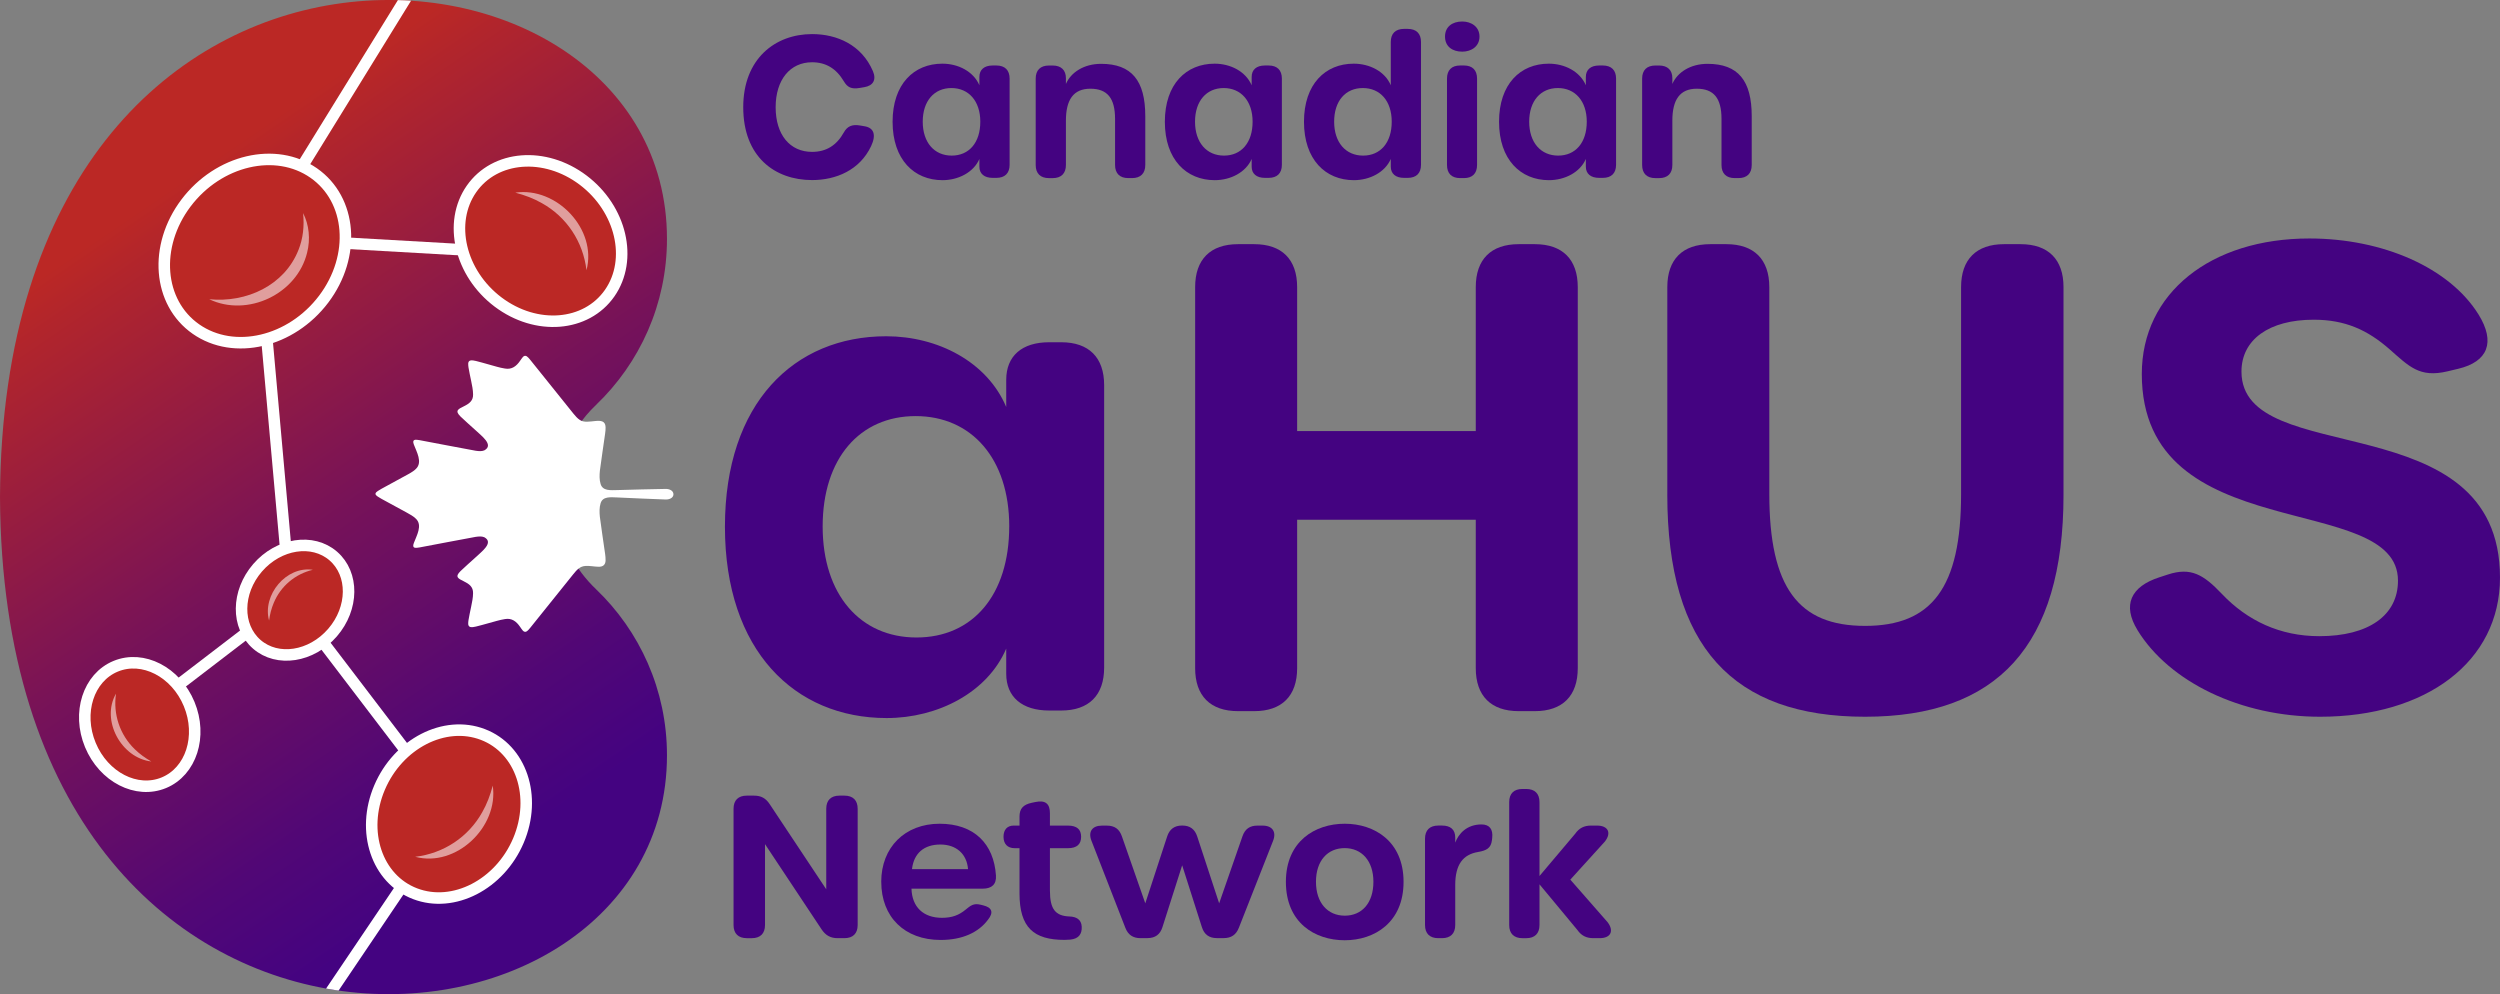 <?xml version="1.0" encoding="UTF-8"?>
<svg id="Layer_2" data-name="Layer 2" xmlns="http://www.w3.org/2000/svg" xmlns:xlink="http://www.w3.org/1999/xlink" viewBox="0 0 1086.06 431.89">
  <rect x="0" y="0" width="1086.06" height="431.89" fill="#808080" stroke="none"/>
  <defs>
    <style>
      .cls-1 {
        fill: #fff;
      }

      .cls-2, .cls-3, .cls-4 {
        fill: none;
      }

      .cls-2, .cls-5 {
        stroke-miterlimit: 10;
        stroke-width: 5px;
      }

      .cls-2, .cls-5, .cls-4 {
        stroke: #fff;
      }

      .cls-6 {
        opacity: .55;
      }

      .cls-7 {
        clip-path: url(#clippath-1);
      }

      .cls-8 {
        fill: #440381;
      }

      .cls-5 {
        fill: #bb2825;
      }

      .cls-4 {
        stroke-linecap: round;
        stroke-linejoin: round;
      }

      .cls-9 {
        fill: url(#linear-gradient);
      }
    </style>
    <linearGradient id="linear-gradient" x1="49.45" y1="49.08" x2="279.48" y2="386.45" gradientUnits="userSpaceOnUse">
      <stop offset=".1" stop-color="#bb2825"/>
      <stop offset=".15" stop-color="#b1252c"/>
      <stop offset=".49" stop-color="#761259"/>
      <stop offset=".75" stop-color="#510776"/>
      <stop offset=".88" stop-color="#440381"/>
    </linearGradient>
    <clipPath id="clippath-1">
      <path class="cls-3" d="M289.75,328.1C289.75,471.48,1.35,494.03,0,215.95,1.35-62.14,289.75-39.6,289.75,103.78c.5,63.36-46.09,66.2-48.76,112.16,2.62,45.75,49.38,49.14,48.76,112.16Z"/>
    </clipPath>
  </defs>
  <g id="Layer_1-2" data-name="Layer 1">
    <g>
      <path class="cls-9" d="M289.75,328.1C289.75,471.48,1.35,494.03,0,215.95,1.35-62.14,289.75-39.6,289.75,103.78c0,28.38-11.85,54-30.87,72.17-6.12,5.85-10.81,12.9-13.86,20.61-2.42,6.13-3.8,12.67-4.03,19.38.3,8.85,2.61,17.44,6.69,25.15,2.88,5.47,6.65,10.49,11.2,14.83,19.02,18.18,30.87,43.79,30.87,72.17Z"/>
      <path class="cls-1" d="M163.09,214.52c.07.52.51.85,1,1.2.5.33,1.06.67,1.64.99,2.96,1.63,7.6,4.13,11.02,6,1.36.77,2.87,1.56,3.93,2.64,3.01,2.86.24,7.46-.9,10.55-.94,2.49.78,2.2,2.49,1.92,7.06-1.29,17.35-3.35,24.41-4.6,1.33-.17,2.52-.31,3.7.16,4.4,2.38-1.38,6.41-4,8.95-2.02,1.86-4.34,3.85-6.27,5.72-2.61,2.56-1.18,3.24,1.45,4.52,2.25,1.1,4.04,2.39,3.95,5.14,0,1.89-.43,3.88-.81,5.75-.42,2.08-.92,4.3-1.17,5.91-.11,1.04-.47,2.58.74,3.01.79.19,1.69-.01,2.51-.19,1.54-.36,3.57-.95,5.47-1.47,2.34-.61,4.79-1.43,7.14-1.78,2.94-.53,4.96,1.05,6.52,3.34.83,1.09,1.52,2.77,2.9,2.01.55-.37,1.11-1.02,1.59-1.62,4.45-5.55,14.02-17.46,18.72-23.31,1.46-1.79,2.83-3.39,5.3-3.5,1.6-.13,3.83.32,5.49.35,2.02.09,3.13-.83,3.17-2.74.03-.88-.08-1.89-.2-2.82-.73-5.41-1.62-10.74-2.29-16.17-.19-1.88-.24-4.04.31-5.78.88-3.16,4.45-2.68,7.07-2.6,6.1.24,15.65.76,21.25.9,1.54.03,3.32-.64,3.35-2.27-.04-1.64-1.8-2.34-3.35-2.33-5.57.03-15.12.38-21.2.51-2.63.03-6.22.48-7.11-2.69-.55-1.73-.5-3.89-.3-5.76.67-5.4,1.55-10.69,2.27-16.08.13-.93.24-1.94.2-2.82-.19-5.44-7.76-.61-11.22-3.15-1.03-.65-1.9-1.7-2.74-2.71-4.72-5.88-14.3-17.81-18.74-23.34-.46-.59-1.02-1.23-1.54-1.58-1.38-.81-2.09.93-2.9,1.97-1.58,2.31-3.59,3.89-6.54,3.36-2.35-.34-4.79-1.17-7.13-1.79-1.9-.53-3.96-1.13-5.5-1.5-.81-.18-1.71-.39-2.5-.19-1.22.41-.84,1.99-.74,3.01.25,1.6.74,3.82,1.17,5.91.38,1.88.81,3.87.82,5.76.11,2.77-1.69,4.06-3.95,5.17-2.55,1.26-4.1,1.92-1.48,4.49,1.92,1.87,4.24,3.86,6.26,5.71,2.59,2.51,8.46,6.6,4.04,8.98-1.17.47-2.34.34-3.66.17-7.06-1.25-17.35-3.31-24.44-4.61-1.65-.27-3.45-.59-2.49,1.92,1.14,3.09,3.9,7.7.9,10.55-.74.78-1.79,1.41-2.78,2-3.74,2.09-8.81,4.79-12.16,6.64-.58.32-1.14.65-1.64.99-.5.34-.94.68-1,1.2h0Z"/>
      <g class="cls-7">
        <g>
          <line class="cls-2" x1="126.09" y1="260.36" x2="112.01" y2="103.45"/>
          <line class="cls-2" x1="59.28" y1="311.54" x2="126.09" y2="260.36"/>
          <line class="cls-2" x1="238.68" y1="110.67" x2="112.01" y2="103.45"/>
          <line class="cls-2" x1="196.49" y1="352.68" x2="80.35" y2="524.73"/>
          <line class="cls-2" x1="196.49" y1="352.68" x2="126.09" y2="260.36"/>
          <line class="cls-2" x1="207.16" y1="-50.8" x2="112.01" y2="103.45"/>
        </g>
      </g>
      <path class="cls-8" d="M314.93,228.81c0-53.81,30.09-82.73,70.06-82.73,22.43,0,43.82,11.09,52.14,30.72v-11.79c0-10.36,6.81-16.33,18.66-16.33h5.22c12.04,0,18.66,6.62,18.66,18.65v122.68c0,12.04-6.62,18.66-18.66,18.66h-5.22c-11.76,0-18.66-5.88-18.66-15.96v-10.95c-8.13,19.07-29.71,30.18-51.95,30.18-39.88,0-70.25-29.22-70.25-83.12ZM438.44,228.71c0-29.54-16.45-47.95-40.67-47.95s-40.39,18.32-40.39,47.95,16.36,48.23,40.76,48.23,40.29-18.41,40.29-48.23Z"/>
      <path class="cls-8" d="M519.2,290.28V124.73c0-12.04,6.62-18.66,18.66-18.66h6.99c12.04,0,18.66,6.63,18.66,18.66v62.53h77.6v-62.53c0-12.04,6.62-18.66,18.66-18.66h6.99c12.04,0,18.66,6.63,18.66,18.66v165.55c0,12.04-6.62,18.66-18.66,18.66h-6.99c-12.04,0-18.66-6.62-18.66-18.66v-64.49h-77.6v64.49c0,12.04-6.62,18.66-18.66,18.66h-6.99c-12.04,0-18.66-6.62-18.66-18.66Z"/>
      <path class="cls-8" d="M724.32,214.79v-90.06c0-12.04,6.62-18.66,18.66-18.66h6.99c12.04,0,18.66,6.63,18.66,18.66v89.78c0,40.76,12.62,57.39,41.61,57.39s41.7-16.64,41.7-57.11v-90.06c0-12.04,6.63-18.66,18.66-18.66h7.18c12.04,0,18.66,6.63,18.66,18.66v90.25c0,65.67-28.86,96.39-86.21,96.39s-85.92-30.35-85.92-96.58Z"/>
      <path class="cls-8" d="M928.58,273.73c-6.66-10.86-2.94-18.89,9.44-22.92l3.77-1.23c9.9-3.22,15.38-.08,23.42,8.4,11.12,11.73,25.38,18.39,42.35,18.39,21.41,0,34.18-9.01,34.18-24.12,0-39.45-111.29-13.64-111.29-89.77,0-35.13,29.86-58.88,72.79-58.88,31.95,0,60.96,12.74,73.54,33.1,7.37,11.94,4.07,20.43-8.87,23.51l-4.66,1.11c-12.16,2.9-16.7-2.16-25.12-9.55-9.65-8.48-19.43-12.88-32.99-12.88-19.38,0-31.39,8.63-31.39,22.54,0,43,112.31,13.06,112.31,89.52,0,36.48-32.04,60.42-78.15,60.42-34.53,0-65.56-15.17-79.34-37.63Z"/>
      <g>
        <path class="cls-8" d="M324.43,407.56c-3.71,0-5.76-2.02-5.76-5.7v-50.52c0-3.67,2.04-5.7,5.76-5.7h3.08c3.14,0,5.17,1.11,6.94,3.82l24.49,36.88v-35c0-3.67,2.04-5.7,5.76-5.7h2.13c3.71,0,5.76,2.02,5.76,5.7v50.52c0,3.67-2.04,5.7-5.76,5.7h-2.97c-3.14,0-5.25-1.28-6.94-3.81l-24.58-37.03v35.15c0,3.67-2.04,5.7-5.76,5.7h-2.16Z"/>
        <path class="cls-8" d="M382.83,383.1c0-15.05,10.35-25.25,25.36-25.25s23.57,8.72,24.48,22.51c.25,3.79-1.79,5.7-5.76,5.7h-30.94c.23,8.01,5.19,12.66,13.24,12.66,4.47,0,7.41-1.2,10.22-3.5,2.15-1.76,3.48-2.92,6.47-2.21l1.19.29c3.95.95,4.61,3.13,2.13,6.23-4.2,5.65-11.28,8.81-20.61,8.81-15.59,0-25.77-9.92-25.77-25.25ZM420.54,377.58c-.52-6.53-5.02-10.7-12.03-10.7s-11.51,3.71-12.32,10.7h24.35,0Z"/>
        <path class="cls-8" d="M442.9,388.06v-19.59h-2.12c-3.11,0-4.83-1.88-4.83-4.95s1.61-4.87,4.43-4.87h2.52v-3.93c0-3.42,1.6-5.19,5.36-5.98l1.52-.32c4.42-.93,6.33.79,6.33,4.87v5.37h7.79c4,0,5.76,1.71,5.76,4.87s-1.76,4.95-5.76,4.95h-7.79v18.42c0,8.08,2.39,11.02,8.53,11.24,3.11.11,5.12,1.46,5.28,4.39.18,3.21-1.3,5.3-4.95,5.66-.85.08-1.7.12-2.48.12-13.43,0-19.6-5.33-19.6-20.24Z"/>
        <path class="cls-8" d="M495.48,407.56c-3.25,0-5.4-1.41-6.59-4.47l-14.73-37.84c-1.54-3.96.34-6.58,4.55-6.58h2.13c3.37,0,5.42,1.46,6.54,4.66l10.16,29.1,9.5-29.04c1.03-3.15,3.13-4.75,6.47-4.75h.13c3.33,0,5.43,1.6,6.46,4.75l9.53,29.04,10.12-29.11c1.11-3.2,3.17-4.66,6.54-4.66h2.19c4.26,0,6.11,2.7,4.58,6.6l-14.88,37.81c-1.2,3.04-3.31,4.47-6.57,4.47h-2.97c-3.37,0-5.5-1.58-6.51-4.75l-8.57-26.88-8.57,26.88c-1.01,3.17-3.14,4.75-6.51,4.75h-3Z"/>
        <path class="cls-8" d="M558.62,383.1c0-17.62,12.65-25.25,25.56-25.25s25.56,7.63,25.56,25.25-12.6,25.37-25.56,25.37-25.56-7.58-25.56-25.37ZM596.64,383.07c0-9.16-5.13-14.63-12.49-14.63s-12.46,5.42-12.46,14.63,5.13,14.72,12.52,14.72,12.43-5.45,12.43-14.72Z"/>
        <path class="cls-8" d="M648.25,364.02l-.11.95c-.4,3.53-2.46,4.54-6.03,5.15-6.54,1.1-9.92,5.42-9.92,14.37v17.37c0,3.67-2.04,5.7-5.76,5.7h-1.61c-3.71,0-5.76-2.02-5.76-5.7v-37.52c0-3.67,2.04-5.7,5.76-5.7h1.61c3.71,0,5.76,1.73,5.76,5.24v2.17c1.44-3.85,5-7.9,11.41-7.9,3.53,0,5.07,2.17,4.65,5.87Z"/>
        <path class="cls-8" d="M694.94,407.56h-2.76c-3.11,0-5.23-1.13-6.97-3.61l-16.42-19.78v17.7c0,3.67-2.04,5.7-5.76,5.7h-1.64c-3.71,0-5.76-2.02-5.76-5.7v-53.43c0-3.67,2.04-5.69,5.76-5.69h1.64c3.71,0,5.76,2.02,5.76,5.69v32.12l15.5-18.35c1.73-2.46,3.86-3.56,6.91-3.56h2.56c4.87,0,6.39,3.16,3.45,6.92l-15.03,16.57,16.21,18.5c2.88,3.82,1.36,6.92-3.45,6.92Z"/>
      </g>
      <path class="cls-4" d="M213.36,383.67l-.64-3.18"/>
      <g>
        <ellipse class="cls-5" cx="128.19" cy="260.72" rx="25.37" ry="21.52" transform="translate(-152.84 187.02) rotate(-49.12)"/>
        <ellipse class="cls-5" cx="60.73" cy="314.73" rx="23.23" ry="27.38" transform="translate(-115.79 47.18) rotate(-22.49)"/>
        <path class="cls-5" d="M264.85,127.36c-10.2,14.62-31.9,16.34-48.48,3.84-16.57-12.5-21.74-34.5-11.54-49.12s31.9-16.34,48.48-3.84c16.57,12.5,21.74,34.5,11.54,49.12Z"/>
        <path class="cls-5" d="M85.14,142.97c-16.52-11.52-18.46-36.04-4.34-54.77,14.13-18.72,38.97-24.56,55.49-13.03,16.52,11.52,18.46,36.04,4.34,54.77-14.13,18.72-38.97,24.56-55.49,13.03Z"/>
        <g class="cls-6">
          <path class="cls-1" d="M90.91,130c16.17,1.59,32.67-5.97,38.77-21.46,1.95-4.87,2.59-10.31,1.98-15.98,2.63,5.07,3.24,11.34,1.77,17.15-4.36,18.04-25.88,28.22-42.53,20.29h0Z"/>
        </g>
        <path class="cls-5" d="M180.34,388.26c-16.66-6.36-23.58-27-15.46-46.11,8.12-19.11,28.21-29.44,44.87-23.08,16.66,6.36,23.58,27,15.46,46.11-8.12,19.11-28.21,29.44-44.87,23.08Z"/>
        <g class="cls-6">
          <path class="cls-1" d="M180.36,372.21c12.34-1.44,23.14-8.59,29.14-19.38,2.01-3.51,3.47-7.37,4.56-11.55,2.65,17.91-15.9,35.67-33.7,30.93h0Z"/>
        </g>
        <g class="cls-6">
          <path class="cls-1" d="M50.4,301.33c-1.33,8.94,1.67,17.85,8.1,24.11,2.1,2.06,4.52,3.82,7.25,5.37-13.05-1.49-22.04-17.92-15.35-29.48h0Z"/>
        </g>
        <g class="cls-6">
          <path class="cls-1" d="M135.91,247.53c-7.7,1.82-13.99,7.14-17,14.4-1,2.37-1.65,4.92-2.02,7.64-3.02-11.1,7.45-23.74,19.02-22.04h0Z"/>
        </g>
        <g class="cls-6">
          <path class="cls-1" d="M254.78,117.39c-1.44-12.34-8.59-23.14-19.38-29.14-3.51-2.01-7.37-3.47-11.55-4.56,17.91-2.65,35.67,15.9,30.93,33.7h0Z"/>
        </g>
      </g>
      <g>
        <path class="cls-8" d="M322.88,46.58c0-21.01,13.81-31.77,29.92-31.77,10.84,0,21.52,4.69,26.41,16.09,1.62,3.79.08,6.32-3.69,6.96l-2.05.35c-3.66.62-5.34-.29-6.89-2.9-3.3-5.55-7.81-8.26-13.81-8.26-9.49,0-15.81,7.56-15.81,19.54s6.23,19.39,15.81,19.39c6.12,0,10.66-2.77,13.84-8.49,1.44-2.58,3.49-3.57,6.97-2.98l2.05.35c3.97.67,5.12,3.69,2.8,8.62-4.92,10.45-15.26,14.75-25.63,14.75-16.22,0-29.92-10.11-29.92-31.64Z"/>
        <path class="cls-8" d="M387.76,52.91c0-16.42,9.29-25.25,21.62-25.25,6.92,0,13.52,3.39,16.09,9.37v-3.6c0-3.16,2.1-4.98,5.76-4.98h1.61c3.71,0,5.76,2.02,5.76,5.69v37.44c0,3.67-2.04,5.69-5.76,5.69h-1.61c-3.63,0-5.76-1.79-5.76-4.87v-3.34c-2.51,5.82-9.17,9.21-16.03,9.21-12.31,0-21.68-8.92-21.68-25.37ZM425.87,52.88c0-9.01-5.08-14.63-12.55-14.63s-12.46,5.59-12.46,14.63,5.05,14.72,12.58,14.72,12.43-5.62,12.43-14.72Z"/>
        <path class="cls-8" d="M497.54,50.46v21.21c0,3.67-2.04,5.7-5.76,5.7h-1.61c-3.71,0-5.76-2.02-5.76-5.7v-20.01c0-8.99-3.35-13.12-10.73-13.12s-10.62,4.82-10.62,13.87v19.27c0,3.67-2.05,5.7-5.76,5.7h-1.61c-3.71,0-5.76-2.02-5.76-5.7v-37.52c0-3.67,2.04-5.7,5.76-5.7h1.61c3.71,0,5.76,2.02,5.76,5.53v2.47c2.18-5.04,7.84-8.73,15.28-8.73,13.29,0,19.2,7.29,19.2,22.74Z"/>
        <path class="cls-8" d="M506.04,52.91c0-16.42,9.29-25.25,21.62-25.25,6.92,0,13.52,3.39,16.09,9.37v-3.6c0-3.16,2.1-4.98,5.76-4.98h1.61c3.71,0,5.76,2.02,5.76,5.69v37.44c0,3.67-2.04,5.69-5.76,5.69h-1.61c-3.63,0-5.76-1.79-5.76-4.87v-3.34c-2.51,5.82-9.17,9.21-16.03,9.21-12.31,0-21.68-8.92-21.68-25.37ZM544.16,52.88c0-9.01-5.08-14.63-12.55-14.63s-12.46,5.59-12.46,14.63,5.05,14.72,12.58,14.72,12.43-5.62,12.43-14.72Z"/>
        <path class="cls-8" d="M566.48,52.91c0-16.42,9.29-25.25,21.62-25.25,6.92,0,13.58,3.39,16.09,9.37v-18.79c0-3.67,2.04-5.69,5.76-5.69h1.61c3.71,0,5.76,2.02,5.76,5.69v53.34c0,3.67-2.04,5.69-5.76,5.69h-1.61c-3.63,0-5.76-1.79-5.76-4.87v-3.34c-2.51,5.82-9.17,9.21-16.03,9.21-12.31,0-21.68-8.92-21.68-25.37ZM604.6,52.88c0-9.01-5.02-14.63-12.55-14.63s-12.46,5.59-12.46,14.63,5.05,14.72,12.58,14.72,12.43-5.62,12.43-14.72Z"/>
        <path class="cls-8" d="M627.75,15.89c0-4.24,3.14-6.55,7.49-6.55,3.97,0,7.49,2.31,7.49,6.55s-3.51,6.55-7.49,6.55c-4.35,0-7.49-2.28-7.49-6.55ZM628.61,71.67v-37.52c0-3.67,2.02-5.7,5.69-5.7h1.68c3.67,0,5.69,2.02,5.69,5.7v37.52c0,3.67-2.02,5.7-5.69,5.7h-1.68c-3.67,0-5.69-2.02-5.69-5.7Z"/>
        <path class="cls-8" d="M651.22,52.91c0-16.42,9.29-25.25,21.62-25.25,6.92,0,13.52,3.39,16.09,9.37v-3.6c0-3.16,2.1-4.98,5.76-4.98h1.61c3.71,0,5.76,2.02,5.76,5.69v37.44c0,3.67-2.04,5.69-5.76,5.69h-1.61c-3.63,0-5.76-1.79-5.76-4.87v-3.34c-2.51,5.82-9.17,9.21-16.03,9.21-12.31,0-21.68-8.92-21.68-25.37ZM689.33,52.88c0-9.01-5.08-14.63-12.55-14.63s-12.46,5.59-12.46,14.63,5.05,14.72,12.58,14.72,12.43-5.62,12.43-14.72Z"/>
        <path class="cls-8" d="M760.99,50.46v21.21c0,3.67-2.04,5.7-5.76,5.7h-1.61c-3.71,0-5.76-2.02-5.76-5.7v-20.01c0-8.99-3.35-13.12-10.73-13.12s-10.62,4.82-10.62,13.87v19.27c0,3.67-2.04,5.7-5.76,5.7h-1.61c-3.71,0-5.76-2.02-5.76-5.7v-37.52c0-3.67,2.04-5.7,5.76-5.7h1.61c3.71,0,5.76,2.02,5.76,5.53v2.47c2.18-5.04,7.84-8.73,15.28-8.73,13.29,0,19.2,7.29,19.2,22.74Z"/>
      </g>
    </g>
  </g>
</svg>